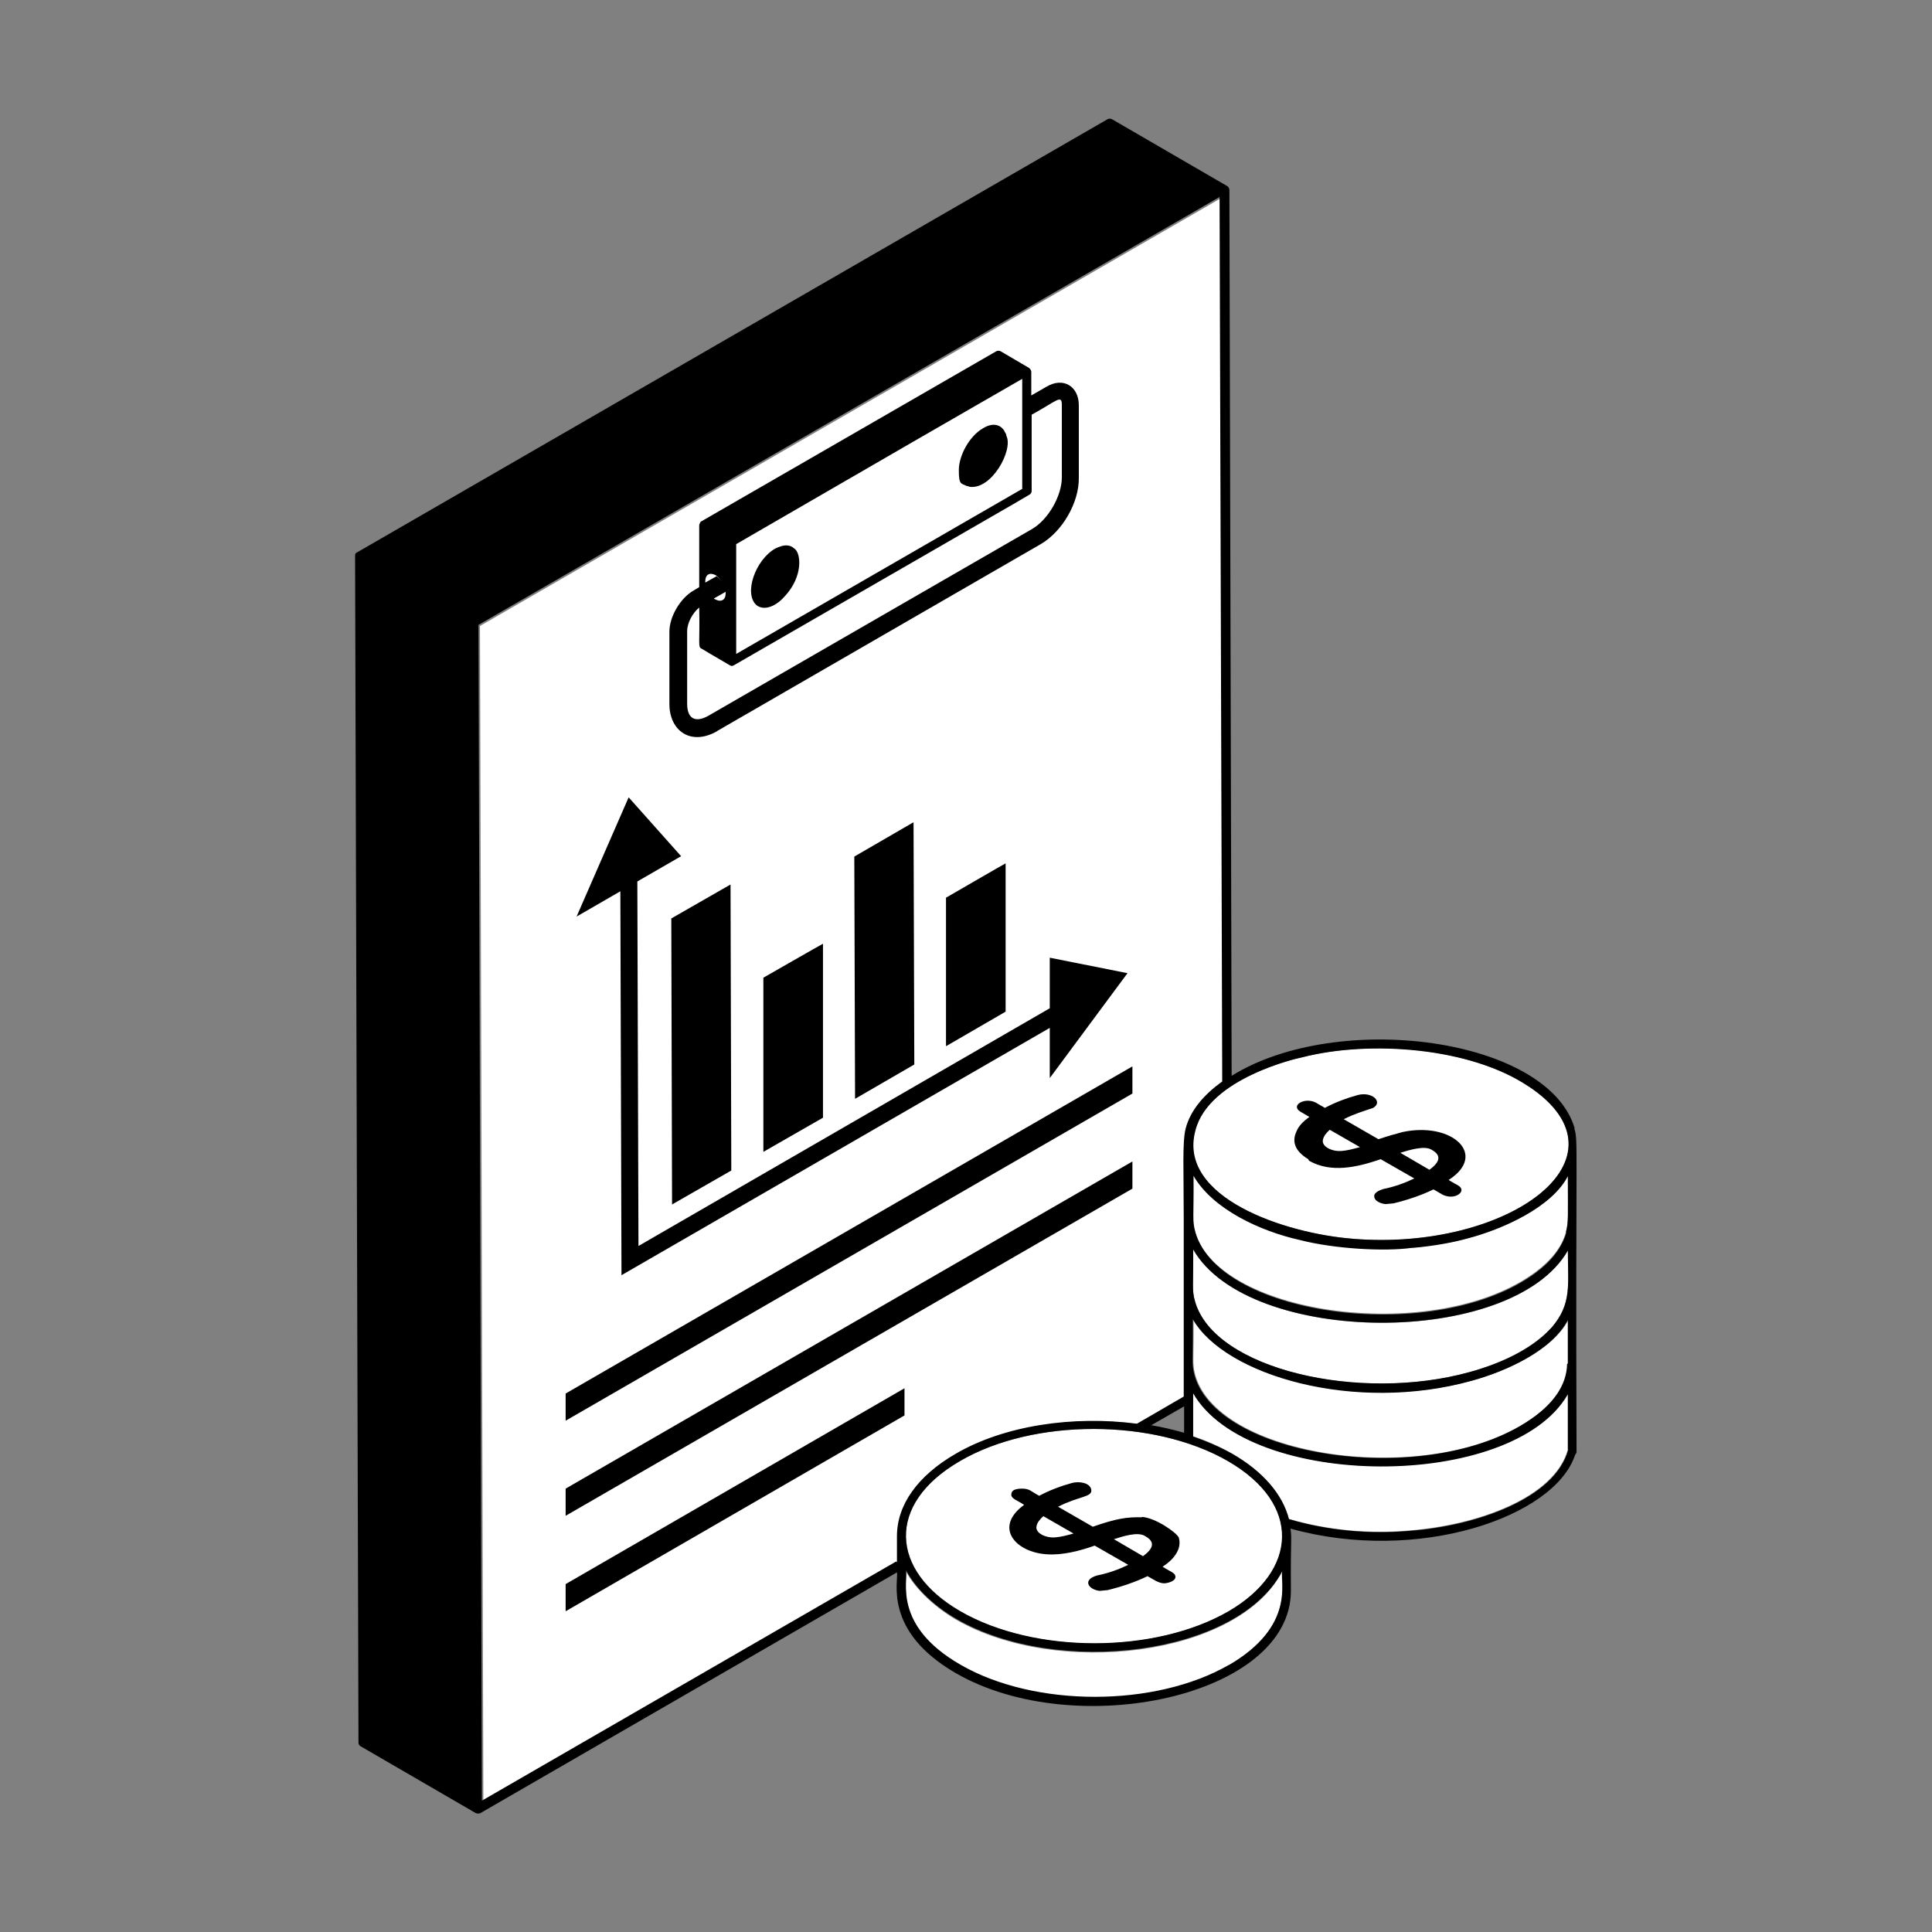 <?xml version="1.0" encoding="UTF-8"?>
<svg id="Layer_1" xmlns="http://www.w3.org/2000/svg" version="1.1" viewBox="0 0 512 512">
  <rect x="0" y="0" width="512" height="512" fill="#808080" stroke="none"/>
  <!-- Generator: Adobe Illustrator 29.5.1, SVG Export Plug-In . SVG Version: 2.1.0 Build 141)  -->
  <defs>
    <style>
      .st0 {
        fill: #fff;
      }
    </style>
  </defs>
  <path d="M288.6,343.6l-.7-.9h-.2c-2.3-1.9-7.4,4.6-9.1,7.1-.5-1-1.1-2-2-2.6-2.2-1.3-5,.1-6.6,2-2.3,2.6-2.5,4.5-4.8,6.7,5-13.1-5.7-13.8-11.5-3.2-1.9,3.5-2.2,7,1.5,8.6,1.1.5,2.4.7,3.8.7-2.2,2.7-6.2,5.9-9.6,5.7-1.8,0-3,3.7-1.4,3.8,5.8.2,11.5-5.4,14.7-10.5,5.9-3,6.8-7.7,8.5-9.4l.8-.7c.8-.5,1.8-.5,2.5,0,1,.6,1.6,2,2.2,3.7l1.1.4,1.4-1.3c2.8-5.3,5.5-6.9,5.9-7.3h.5c0-.1.8.8.8.8l.2.2c.7.3,1.6,0,2.2-.4,2.1-1.2,9.3-9.2,12.9-11.2,1.8-1.1,2-4.2.2-3.4-.7.5.3-1.2-13.1,11.4h-.2ZM262.8,355.5h0c-.3.8-.7,1.7-1.2,2.6-1.6.4-3.1.2-4.5-.3-3.1-1.2-1-4.5-1.2-4,.9-1.7,2.3-3.3,3.7-4l.9-.4c1.6-.5,3,.3,3.1,2v.4c0,1-.3,2.4-.8,3.8h0Z"/>
  <g>
    <path class="st0" d="M339.8,416.5c-.7,2.6,3.7,14.5-14.2,24.9-19.5,11.4-51.4,11.4-71.1,0-18.2-10.5-13.8-22.6-14.5-25.1,2.1,4,6.7,9,13.3,12.9,26.8,15.5,74.7,9.8,86.4-12.6Z"/>
    <path class="st0" d="M325.4,387.2c19.8,11.4,18.6,29.1.2,39.8-19.6,11.4-51.4,11.4-71.1,0-18.6-10.8-19.8-28.4-.1-39.8,19.5-11.4,51.4-11.3,71,0Z"/>
    <path class="st0" d="M415.5,369.5c0,.5,0-.5,0,14.6,0,0,0,0,0,0-3.5,12.9-24.2,20.1-42.1,21.5-10.3.9-21.4,0-31.9-3.1-1.7-6.6-6.8-12.6-15-17.3-3.2-1.8-6.7-3.4-10.4-4.6v-11.5c14.7,25.7,84.6,26,99.3.3Z"/>
    <path class="st0" d="M415.5,349.7c0,.3,0,11.3,0,11.6-.2,5.8-3.9,10.5-8.5,13.9-26.2,19.5-83.8,11.6-90.2-10.7-.9-3.3-.4-3.6-.5-15,8.5,14.9,42.9,25,74,16.3,9-2.5,21.2-8,25.4-16.1Z"/>
    <path class="st0" d="M415.5,331.4c0,9.1,1.1,14.1-4.2,20.3-.5.3-5.7,7.4-21.8,11.9-29.2,8.2-67.7-.7-72.8-18.7-.9-3.2-.4-4.1-.5-13.8,14.7,25.7,84.6,26.1,99.3.3Z"/>
    <path class="st0" d="M415.5,311.6c0,10.9.2,12.1-.5,14.8-1,3.9-3.8,7.5-8.1,10.7-26,19.3-83.8,11.7-90.2-10.7-.9-3.3-.4-3.6-.5-15,5.2,9,17.9,14.8,28.1,17,9.4,2.4,22.6,3.1,29.7,2.2h0c0,0,.2,0,.3,0h0c5.8-.5,11-1.5,14.5-2.4,9.2-2.4,22.3-8.2,26.6-16.5Z"/>
    <path class="st0" d="M405.1,287.9c28.8,19.1-5.7,43.8-46.5,40.4-18.4-1.4-46.7-11-41.9-28.7,3.5-13.9,27.2-19.2,28.3-19.4,0,0,0,0,0,0,18-4.7,44.7-2.7,60,7.7Z"/>
    <path class="st0" d="M323.4,52.3l.7,234.4c-4.7,3.4-8.4,7.5-9.7,12.5-1,3.6-.5,10.9-.5,23.8,0,.5,0,18.5,0,18.5v28.7l-12.4,7.2c-16.8-2.2-35.1.4-48.1,8-10,5.8-15.4,13.5-15.5,21.8,0,.4,0,6.5,0,6.9l-109.8,63.4-.5-175.3-.4-136.3,196.4-113.4Z"/>
    <path d="M237.7,414c0-.4,0-6.5,0-6.9,0-8.3,5.5-16,15.5-21.8,13-7.6,31.3-10.2,48.1-8l12.4-7.2v-28.7s0-18,0-18.5c0-12.9-.4-20.1.5-23.8,1.3-5,5-9.1,9.7-12.5l-.7-234.4-196.4,113.4.4,136.3.5,175.3,109.8-63.4ZM417.2,299c1.1,3.7.3,2.7.6,85.7,0,.4-.2.6-.4.9-5.4,16.4-41.6,28.9-75.4,19.5.4,3.1,0,2.2.1,16.5,0,28-57.1,40.1-88.8,21.8-19.4-11.2-15.1-24.5-15.6-26.7l-110.4,63.8c-.2.1-.4.1-.6.1s-.4,0-.6-.1c0,0,0,0,0,0l-30.5-17.7c-.4-.2-.6-.6-.6-1l-.9-314.4h0c0-.1,0-.2,0-.3,0-.3.2-.6.5-.7L293.5,31.6c.4-.2.8-.2,1.2,0l30.5,17.7s0,0,0,0c.2.1.3.3.4.4.1.2.2.4.2.6h0s.6,234.8.6,234.8c28.2-17.5,83.8-10.1,90.9,13.9ZM415,326.5c.7-2.7.5-3.9.5-14.8-4.3,8.3-17.4,14.1-26.6,16.5-3.5,1-8.7,2-14.5,2.5h0c-.1,0-.2,0-.3,0h0c-7.1,1-20.4.3-29.7-2.1-10.3-2.3-23-8.1-28.1-17,.1,11.4-.4,11.7.5,15,6.4,22.5,64.2,30,90.2,10.7,4.3-3.2,7-6.8,8.1-10.7ZM411.3,351.7c5.3-6.3,4.2-11.2,4.2-20.3-14.8,25.8-84.7,25.3-99.3-.3.1,9.7-.4,10.7.5,13.8,5.1,18,43.6,26.8,72.8,18.7,16.1-4.4,21.3-11.5,21.8-11.9ZM415.5,361.4c0-.3,0-11.3,0-11.6-4.2,8.1-16.3,13.6-25.4,16.1-31.1,8.7-65.5-1.4-74-16.3.1,11.4-.4,11.7.5,15,6.4,22.3,64,30.2,90.2,10.7,4.7-3.5,8.4-8.1,8.5-13.9ZM415.5,384.1c0-15.1,0-14.2,0-14.6-14.7,25.7-84.6,25.4-99.3-.3v11.5c3.7,1.3,7.2,2.8,10.4,4.6,8.1,4.7,13.3,10.7,15,17.3,10.5,3.1,21.6,4,31.9,3.1,17.8-1.3,38.6-8.6,42.1-21.5,0,0,0,0,0,0ZM358.6,328.3c40.8,3.3,75.2-21.3,46.5-40.4-15.4-10.3-42-12.3-60-7.7,0,0,0,0,0,0-1.1.2-24.8,5.5-28.3,19.4-4.8,17.7,23.6,27.3,41.9,28.7ZM325.6,441.3c17.9-10.4,13.6-22.3,14.2-24.9-11.8,22.4-59.7,28.1-86.4,12.6-6.7-3.9-11.2-8.8-13.3-12.9.7,2.6-3.8,14.6,14.5,25.1,19.6,11.3,51.5,11.3,71.1,0ZM325.6,427c18.3-10.7,19.5-28.4-.2-39.8-19.6-11.3-51.5-11.4-71,0-19.7,11.4-18.5,29.1.1,39.8,19.6,11.3,51.5,11.3,71.1,0ZM313.8,379.8v-7.1l-8.7,5c3,.5,5.9,1.2,8.7,2Z"/>
  </g>
  <path d="M300.1,289.8v-7.2s-150.2,86.7-150.2,86.7v7.2s150.2-86.7,150.2-86.7Z"/>
  <path d="M300.1,315v-7.2s-150.2,86.7-150.2,86.7v7.2s150.2-86.7,150.2-86.7Z"/>
  <path d="M239.7,367.9l-89.8,51.9v7.2s89.8-51.9,89.8-51.9v-7.2Z"/>
  <path d="M346.9,307.6c5.8,3.3,12.6,1.8,19-.4l8.9,5.1c-2.5,1.2-5.2,2.2-8.2,2.8-1,.3-2.6,1-2.4,2,0,1.2,1.8,1.9,3,2l2.1-.2c3.7-.9,7.3-2.1,10.6-3.7l2.4,1.4c2.7,1.3,5-.1,5-1.2s-1.2-1.3-3.4-2.7c10.5-6.7.9-15.5-12.2-12.7-1.9.5-4,1.1-6.4,1.9l-9.2-5.3c3-1.5,4.9-2,7.8-3,2.7-1.6-.3-4.4-4.1-3.4-2.9.8-5.9,1.9-8.7,3.4l-2.4-1.4c-2.9-1.5-6.8.7-4.1,2.4l2.4,1.4c-1.7,1.2-2.9,2.5-3.4,3.8-1.2,2.5-.7,5.1,3.1,7.4h0ZM379.4,304.7c1.6.9,3.3,2.5-.6,5.3l-7.7-4.5c2.3-.7,6.4-2,8.3-.8h0ZM350.6,302c.2-.9.8-1.7,1.8-2.6l8,4.6c-1.8.5-3.4.9-4.7,1-2.5.3-5.6-1.1-5.1-3Z"/>
  <path d="M302.6,402.1c-3.9-.1-6.7.3-13,2.5l-9.2-5.3c5.7-2.9,9.1-2.5,8.8-4.5-.3-1.9-3.3-2.3-5.1-1.8-2.9.8-5.9,1.9-8.7,3.4-2.1-1.1-2.5-1.9-4.5-1.9s-2.9.5-2.9,1.6,1.6,1.5,3.4,2.7c-8.2,6-2.2,12.6,6,13.1,4.1.3,8.8-.9,12.7-2.3l8.9,5.1c-2.5,1.2-5.2,2.2-8.2,2.8-4,1.1-2.5,3.7.6,4.1l2.1-.2c3.7-.9,7.3-2.1,10.6-3.7,1.4.7,2.8,1.9,4.5,1.9,1.1-.1,2.9-.6,2.9-1.7s-1.2-1.3-3.4-2.7c2.8-1.8,5.2-4.6,4.3-7.7-.5-1.3-6.2-5.3-9.8-5.5h0ZM279.8,407.4c-2.5.3-5.6-1.1-5.1-3,.2-.9.8-1.7,1.8-2.6l8,4.6c-1.8.5-3.4.9-4.7,1ZM302.9,412.4l-7.7-4.5c2.2-.7,6.4-2.1,8.3-.8,1.6.9,3.3,2.5-.6,5.3h0Z"/>
  <path d="M178.1,319.2l15.7-9-.2-75.8-15.7,9,.2,75.8Z"/>
  <path d="M202.4,305.2l15.7-9v-46.1c-.1,0-15.8,9-15.8,9v46.1Z"/>
  <path d="M226.6,291.2l15.7-9.1-.2-64.2-15.7,9.1.2,64.2Z"/>
  <path d="M164.6,338l113.6-65.6v13.3s20.6-27.8,20.6-27.8l-20.6-4.1v13.4s-109,63-109,63l-.3-96.6,11.6-6.7-13.9-15.6-13.8,31.6,11.6-6.7.3,101.8Z"/>
  <path d="M250.8,277.2l15.7-9.1v-39.3c-.1,0-15.8,9.1-15.8,9.1v39.3Z"/>
  <path d="M256.3,128.8s0,0,0,0c.2,0,.4.1.6.2,5.9.9,11.7-9.8,9.8-13.5,0-.4-.2-.7-.4-1-.2-.6-1-1.4-1.5-1.6-1.4-.7-3-.2-4.3.6-3.5,2-6.4,7.1-6.4,11.1s.6,3.4,2.1,4.2h0Z"/>
  <path d="M210.4,145.3c-.7-.7-2.1-1.1-3.8-.4-.4.1-.7.3-1.2.5-5.2,3-8.4,11.9-4.9,15,2.3,1.7,5.5-.1,7.4-2.3,5.1-5.4,4.4-11.8,2.5-12.8h0Z"/>
  <path d="M190.1,193.7l85.7-49.5c5.7-3.3,10.2-11,10.1-17.6v-19.2c0-5-4.1-7.6-8.6-4.9l-4,2.3v-6.3c0-.3-.3-.8-.6-1l-7.5-4.4c-.4-.2-.8-.2-1.2,0l-78.2,45.1s0,0,0,0c-.1,0-.2.2-.3.4-.1.2-.2.4-.2.7h0s0,16.3,0,16.3l-1.5.9c-3.5,2-6.4,6.9-6.4,10.9v19.2c0,6.9,5.5,11.2,12.6,7.2h0ZM271,129.5l-75.9,43.8v-29.1c0,0,47-27.2,47-27.2l28.8-16.6v29.1ZM192.3,156.9c0,0,0,.3,0,.4,0,1.7-1.2,2.4-2.8,1.5,0,0-.2,0-.3-.2,0,0,0,0,0,0,.5-.3,3.6-2,3.1-1.8,0,0,0,0,0,.1h0ZM186.9,154.1c0-1.8,1.1-2.5,2.7-1.7h0c.5.3,1,.8,1.4,1.4-.3-.4-.7-.8-1.1-1.1h0c-.5.3-3.4,1.9-3,1.7,0-.1,0-.2,0-.4h0ZM182.1,167.3c0-2.2,1.4-4.8,3.2-6.3.2,9.7-.4,10.4.6,10.9.8.4-2.8-1.6,7.5,4.4.5.3.7.2,1.1,0,121.2-69.9,60.7-35,78.3-45.2.4-.2.6-.6.6-1v-20.2c6.6-3.6,8-5.5,8-2.6v19.2c0,4.9-3.6,11.2-7.9,13.7l-85.8,49.5c-3.4,1.9-5.6.8-5.6-3.2v-19.2Z"/>
</svg>